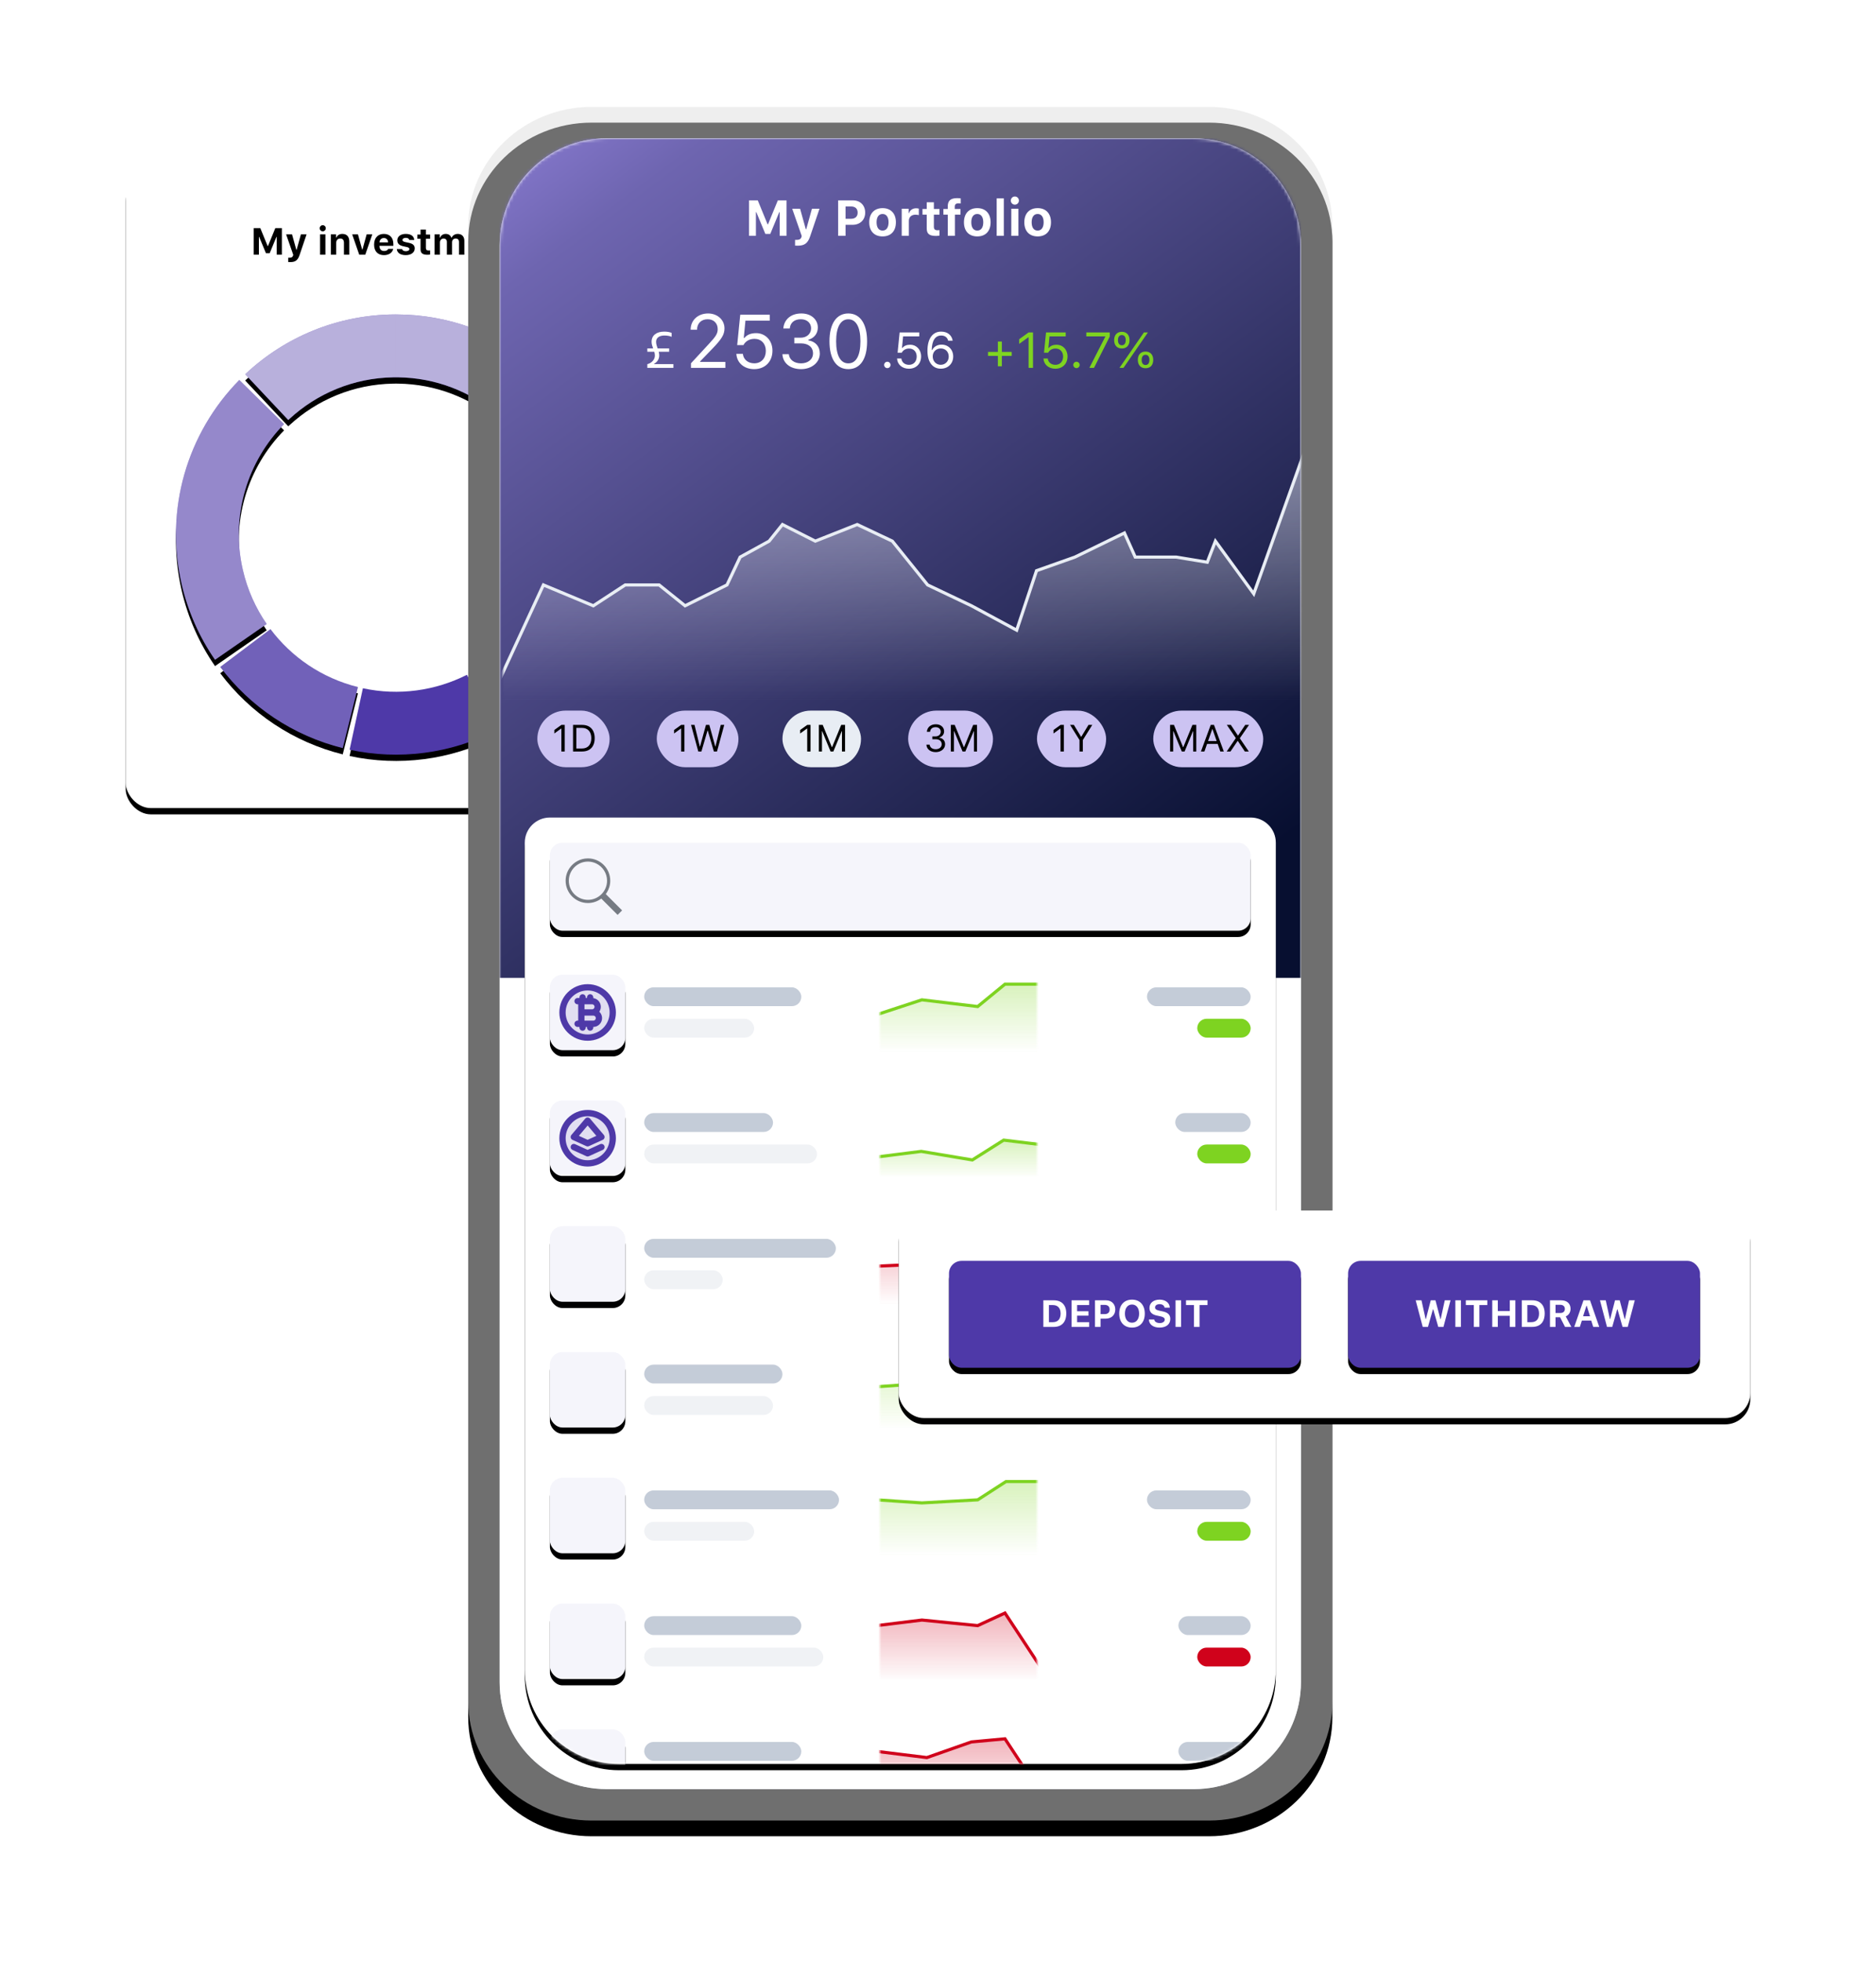 <?xml version="1.0" encoding="UTF-8"?>
<svg width="597px" height="624px" viewBox="0 0 597 624" version="1.1" xmlns="http://www.w3.org/2000/svg" xmlns:xlink="http://www.w3.org/1999/xlink">
    <title>trading hero image brand colours</title>
    <defs>
        <rect id="path-1" x="0" y="0" width="173" height="203" rx="8"></rect>
        <filter x="-35.3%" y="-29.1%" width="170.5%" height="160.1%" filterUnits="objectBoundingBox" id="filter-2">
            <feOffset dx="0" dy="2" in="SourceAlpha" result="shadowOffsetOuter1"></feOffset>
            <feGaussianBlur stdDeviation="20" in="shadowOffsetOuter1" result="shadowBlurOuter1"></feGaussianBlur>
            <feColorMatrix values="0 0 0 0 0   0 0 0 0 0   0 0 0 0 0  0 0 0 0.25 0" type="matrix" in="shadowBlurOuter1"></feColorMatrix>
        </filter>
        <path d="M59.485,118.888 L55.254,138.436 C71.026,141.85 87.373,139.664 101.625,132.451 L92.594,114.607 C82.597,119.665 70.942,121.368 59.485,118.888 Z" id="path-3"></path>
        <filter x="-21.6%" y="-31.5%" width="143.1%" height="178.7%" filterUnits="objectBoundingBox" id="filter-4">
            <feOffset dx="0" dy="2" in="SourceAlpha" result="shadowOffsetOuter1"></feOffset>
            <feGaussianBlur stdDeviation="3" in="shadowOffsetOuter1" result="shadowBlurOuter1"></feGaussianBlur>
            <feColorMatrix values="0 0 0 0 0   0 0 0 0 0   0 0 0 0 0  0 0 0 0.25 0" type="matrix" in="shadowBlurOuter1"></feColorMatrix>
        </filter>
        <path d="M57.909,118.515 C46.338,115.63 36.723,108.93 30.071,100.09 L14.09,112.116 C23.666,124.841 37.305,133.99 53.071,137.921 L57.909,118.515 Z" id="path-5"></path>
        <filter x="-22.8%" y="-21.1%" width="145.6%" height="152.9%" filterUnits="objectBoundingBox" id="filter-6">
            <feOffset dx="0" dy="2" in="SourceAlpha" result="shadowOffsetOuter1"></feOffset>
            <feGaussianBlur stdDeviation="3" in="shadowOffsetOuter1" result="shadowBlurOuter1"></feGaussianBlur>
            <feColorMatrix values="0 0 0 0 0   0 0 0 0 0   0 0 0 0 0  0 0 0 0.25 0" type="matrix" in="shadowBlurOuter1"></feColorMatrix>
        </filter>
        <path d="M21.286,81.248 C17.291,63.943 22.804,46.662 34.406,34.88 L20.156,20.847 C3.473,37.788 -3.65,62.147 1.808,85.788 C3.827,94.502 7.437,102.626 12.43,109.839 L28.874,98.455 C25.374,93.398 22.754,87.605 21.286,81.248 Z" id="path-7"></path>
        <filter x="-29.1%" y="-9.0%" width="158.1%" height="122.5%" filterUnits="objectBoundingBox" id="filter-8">
            <feOffset dx="0" dy="2" in="SourceAlpha" result="shadowOffsetOuter1"></feOffset>
            <feGaussianBlur stdDeviation="3" in="shadowOffsetOuter1" result="shadowBlurOuter1"></feGaussianBlur>
            <feColorMatrix values="0 0 0 0 0   0 0 0 0 0   0 0 0 0 0  0 0 0 0.25 0" type="matrix" in="shadowBlurOuter1"></feColorMatrix>
        </filter>
        <path d="M70.004,7.10542736e-15 C103.421,7.10542736e-15 131.946,23.575 138.573,55.867 L138.767,56.848 L119.12,60.59 C114.762,37.705 94.807,20.35 70.735,20.005 L70.004,20 L70.004,7.10542736e-15 Z M70.003,2.00670982e-08 L70.003,20 L69.177,20.007 C56.456,20.213 44.889,25.17 36.174,33.182 L35.741,33.585 L22.032,19.023 C34.755,7.046 51.516,0.176 69.317,0.003 L70.003,2.00670982e-08 Z" id="path-9"></path>
        <filter x="-8.6%" y="-13.2%" width="117.1%" height="133.0%" filterUnits="objectBoundingBox" id="filter-10">
            <feOffset dx="0" dy="2" in="SourceAlpha" result="shadowOffsetOuter1"></feOffset>
            <feGaussianBlur stdDeviation="3" in="shadowOffsetOuter1" result="shadowBlurOuter1"></feGaussianBlur>
            <feColorMatrix values="0 0 0 0 0   0 0 0 0 0   0 0 0 0 0  0 0 0 0.25 0" type="matrix" in="shadowBlurOuter1"></feColorMatrix>
        </filter>
        <path d="M114.911,92.056 L132.861,100.876 C129.907,106.889 126.107,112.429 121.593,117.342 L120.826,118.163 L120.826,118.163 L120.504,118.501 C116.07,123.122 111.014,127.123 105.458,130.38 L104.698,130.82 L94.8,113.44 C98.847,111.136 102.496,108.304 105.68,105.059 L106.205,104.515 L106.205,104.515 L106.704,103.984 L107.212,103.426 C110.085,100.237 112.558,96.667 114.544,92.787 L114.911,92.056 Z" id="path-11"></path>
        <filter x="-26.3%" y="-20.6%" width="152.5%" height="151.6%" filterUnits="objectBoundingBox" id="filter-12">
            <feOffset dx="0" dy="2" in="SourceAlpha" result="shadowOffsetOuter1"></feOffset>
            <feGaussianBlur stdDeviation="3" in="shadowOffsetOuter1" result="shadowBlurOuter1"></feGaussianBlur>
            <feColorMatrix values="0 0 0 0 0   0 0 0 0 0   0 0 0 0 0  0 0 0 0.25 0" type="matrix" in="shadowBlurOuter1"></feColorMatrix>
        </filter>
        <path d="M139.203,59.239 C140.145,65.3 140.28,71.444 139.62,77.515 L139.631,77.516 C138.855,84.691 136.97,91.688 134.063,98.265 L133.709,99.053 L115.517,90.743 C117.322,86.793 118.619,82.598 119.348,78.259 L119.335,78.257 C120.171,73.29 120.262,68.182 119.558,63.11 L119.441,62.31 L139.203,59.239 Z" id="path-13"></path>
        <filter x="-40.8%" y="-20.1%" width="181.6%" height="150.2%" filterUnits="objectBoundingBox" id="filter-14">
            <feOffset dx="0" dy="2" in="SourceAlpha" result="shadowOffsetOuter1"></feOffset>
            <feGaussianBlur stdDeviation="3" in="shadowOffsetOuter1" result="shadowBlurOuter1"></feGaussianBlur>
            <feColorMatrix values="0 0 0 0 0   0 0 0 0 0   0 0 0 0 0  0 0 0 0.25 0" type="matrix" in="shadowBlurOuter1"></feColorMatrix>
        </filter>
        <path d="M39.286,0 L235.714,0 C257.411,0 275,16.945 275,37.847 L275,507.153 C275,528.055 257.411,545 235.714,545 L39.286,545 C17.589,545 0,528.055 0,507.153 L0,37.847 C0,16.945 17.589,0 39.286,0 Z" id="path-15"></path>
        <filter x="-22.7%" y="-10.6%" width="145.5%" height="122.9%" filterUnits="objectBoundingBox" id="filter-16">
            <feOffset dx="0" dy="5" in="SourceAlpha" result="shadowOffsetOuter1"></feOffset>
            <feGaussianBlur stdDeviation="20" in="shadowOffsetOuter1" result="shadowBlurOuter1"></feGaussianBlur>
            <feComposite in="shadowBlurOuter1" in2="SourceAlpha" operator="out" result="shadowBlurOuter1"></feComposite>
            <feColorMatrix values="0 0 0 0 0   0 0 0 0 0   0 0 0 0 0  0 0 0 0.25 0" type="matrix" in="shadowBlurOuter1"></feColorMatrix>
        </filter>
        <path d="M34,0 L221,0 C239.778,0 255,15.222 255,34 L255,491 C255,509.778 239.778,525 221,525 L34,525 C15.222,525 0,509.778 0,491 L0,34 C0,15.222 15.222,0 34,0 Z" id="path-17"></path>
        <linearGradient x1="16.351%" y1="-24.619%" x2="95.607%" y2="85.195%" id="linearGradient-19">
            <stop stop-color="#9988E5" offset="0%"></stop>
            <stop stop-color="#6E65B0" offset="18.754%"></stop>
            <stop stop-color="#070F30" offset="100%"></stop>
        </linearGradient>
        <rect id="path-20" x="0" y="0" width="254" height="81"></rect>
        <linearGradient x1="50%" y1="0%" x2="50%" y2="100%" id="linearGradient-22">
            <stop stop-color="#E8EDF4" stop-opacity="0.5" offset="0%"></stop>
            <stop stop-color="#FFFFFF" stop-opacity="0" offset="100%"></stop>
        </linearGradient>
        <path d="M8,0 L231,0 C235.418,-8.11624501e-16 239,3.582 239,8 L239,271 C239,287.569 225.569,301 209,301 L30,301 C13.431,301 2.02906125e-15,287.569 0,271 L-1.77635684e-15,8 C-2.31743984e-15,3.582 3.582,8.11624501e-16 8,0 Z" id="path-23"></path>
        <filter x="-2.9%" y="-1.7%" width="105.9%" height="104.7%" filterUnits="objectBoundingBox" id="filter-25">
            <feOffset dx="0" dy="2" in="SourceAlpha" result="shadowOffsetOuter1"></feOffset>
            <feGaussianBlur stdDeviation="2" in="shadowOffsetOuter1" result="shadowBlurOuter1"></feGaussianBlur>
            <feColorMatrix values="0 0 0 0 0   0 0 0 0 0   0 0 0 0 0  0 0 0 0.25 0" type="matrix" in="shadowBlurOuter1"></feColorMatrix>
        </filter>
        <rect id="path-26" x="0" y="0" width="24" height="24" rx="4"></rect>
        <filter x="-29.2%" y="-20.8%" width="158.3%" height="158.3%" filterUnits="objectBoundingBox" id="filter-27">
            <feOffset dx="0" dy="2" in="SourceAlpha" result="shadowOffsetOuter1"></feOffset>
            <feGaussianBlur stdDeviation="2" in="shadowOffsetOuter1" result="shadowBlurOuter1"></feGaussianBlur>
            <feColorMatrix values="0 0 0 0 0   0 0 0 0 0   0 0 0 0 0  0 0 0 0.25 0" type="matrix" in="shadowBlurOuter1"></feColorMatrix>
        </filter>
        <rect id="path-28" x="0" y="0" width="50" height="24"></rect>
        <linearGradient x1="50%" y1="0%" x2="50%" y2="100%" id="linearGradient-30">
            <stop stop-color="#D0021B" stop-opacity="0.3" offset="0%"></stop>
            <stop stop-color="#D0021B" stop-opacity="0" offset="100%"></stop>
        </linearGradient>
        <rect id="path-31" x="0" y="0" width="24" height="24" rx="4"></rect>
        <filter x="-29.2%" y="-20.8%" width="158.3%" height="158.3%" filterUnits="objectBoundingBox" id="filter-32">
            <feOffset dx="0" dy="2" in="SourceAlpha" result="shadowOffsetOuter1"></feOffset>
            <feGaussianBlur stdDeviation="2" in="shadowOffsetOuter1" result="shadowBlurOuter1"></feGaussianBlur>
            <feColorMatrix values="0 0 0 0 0   0 0 0 0 0   0 0 0 0 0  0 0 0 0.25 0" type="matrix" in="shadowBlurOuter1"></feColorMatrix>
        </filter>
        <rect id="path-33" x="0" y="0" width="50" height="24"></rect>
        <linearGradient x1="50%" y1="0%" x2="50%" y2="100%" id="linearGradient-35">
            <stop stop-color="#7ED321" stop-opacity="0.3" offset="0%"></stop>
            <stop stop-color="#7ED321" stop-opacity="0" offset="100%"></stop>
        </linearGradient>
        <rect id="path-36" x="0" y="0" width="24" height="24" rx="4"></rect>
        <filter x="-29.2%" y="-20.8%" width="158.3%" height="158.3%" filterUnits="objectBoundingBox" id="filter-37">
            <feOffset dx="0" dy="2" in="SourceAlpha" result="shadowOffsetOuter1"></feOffset>
            <feGaussianBlur stdDeviation="2" in="shadowOffsetOuter1" result="shadowBlurOuter1"></feGaussianBlur>
            <feColorMatrix values="0 0 0 0 0   0 0 0 0 0   0 0 0 0 0  0 0 0 0.25 0" type="matrix" in="shadowBlurOuter1"></feColorMatrix>
        </filter>
        <rect id="path-38" x="0" y="0" width="50" height="24"></rect>
        <rect id="path-40" x="0" y="0" width="24" height="24" rx="4"></rect>
        <filter x="-29.2%" y="-20.8%" width="158.3%" height="158.3%" filterUnits="objectBoundingBox" id="filter-41">
            <feOffset dx="0" dy="2" in="SourceAlpha" result="shadowOffsetOuter1"></feOffset>
            <feGaussianBlur stdDeviation="2" in="shadowOffsetOuter1" result="shadowBlurOuter1"></feGaussianBlur>
            <feColorMatrix values="0 0 0 0 0   0 0 0 0 0   0 0 0 0 0  0 0 0 0.25 0" type="matrix" in="shadowBlurOuter1"></feColorMatrix>
        </filter>
        <rect id="path-42" x="0" y="0" width="50" height="24"></rect>
        <linearGradient x1="50%" y1="0%" x2="50%" y2="100%" id="linearGradient-44">
            <stop stop-color="#7ED321" stop-opacity="0.3" offset="0%"></stop>
            <stop stop-color="#7ED321" stop-opacity="0" offset="100%"></stop>
        </linearGradient>
        <rect id="path-45" x="0" y="0" width="24" height="24" rx="4"></rect>
        <filter x="-29.2%" y="-20.8%" width="158.3%" height="158.3%" filterUnits="objectBoundingBox" id="filter-46">
            <feOffset dx="0" dy="2" in="SourceAlpha" result="shadowOffsetOuter1"></feOffset>
            <feGaussianBlur stdDeviation="2" in="shadowOffsetOuter1" result="shadowBlurOuter1"></feGaussianBlur>
            <feColorMatrix values="0 0 0 0 0   0 0 0 0 0   0 0 0 0 0  0 0 0 0.25 0" type="matrix" in="shadowBlurOuter1"></feColorMatrix>
        </filter>
        <rect id="path-47" x="0" y="0" width="50" height="24"></rect>
        <linearGradient x1="50%" y1="0%" x2="50%" y2="100%" id="linearGradient-49">
            <stop stop-color="#7ED321" stop-opacity="0.3" offset="0%"></stop>
            <stop stop-color="#7ED321" stop-opacity="0" offset="100%"></stop>
        </linearGradient>
        <rect id="path-50" x="0" y="0" width="24" height="24" rx="4"></rect>
        <filter x="-29.2%" y="-20.8%" width="158.3%" height="158.3%" filterUnits="objectBoundingBox" id="filter-51">
            <feOffset dx="0" dy="2" in="SourceAlpha" result="shadowOffsetOuter1"></feOffset>
            <feGaussianBlur stdDeviation="2" in="shadowOffsetOuter1" result="shadowBlurOuter1"></feGaussianBlur>
            <feColorMatrix values="0 0 0 0 0   0 0 0 0 0   0 0 0 0 0  0 0 0 0.25 0" type="matrix" in="shadowBlurOuter1"></feColorMatrix>
        </filter>
        <rect id="path-52" x="0" y="0" width="50" height="24"></rect>
        <linearGradient x1="50%" y1="0%" x2="50%" y2="100%" id="linearGradient-54">
            <stop stop-color="#7ED321" stop-opacity="0.3" offset="0%"></stop>
            <stop stop-color="#7ED321" stop-opacity="0" offset="100%"></stop>
        </linearGradient>
        <rect id="path-55" x="0" y="0" width="24" height="24" rx="4"></rect>
        <filter x="-29.2%" y="-20.8%" width="158.3%" height="158.3%" filterUnits="objectBoundingBox" id="filter-56">
            <feOffset dx="0" dy="2" in="SourceAlpha" result="shadowOffsetOuter1"></feOffset>
            <feGaussianBlur stdDeviation="2" in="shadowOffsetOuter1" result="shadowBlurOuter1"></feGaussianBlur>
            <feColorMatrix values="0 0 0 0 0   0 0 0 0 0   0 0 0 0 0  0 0 0 0.25 0" type="matrix" in="shadowBlurOuter1"></feColorMatrix>
        </filter>
        <rect id="path-57" x="0" y="0" width="50" height="24"></rect>
        <rect id="path-59" x="0" y="0" width="223" height="28" rx="4"></rect>
        <filter x="-3.1%" y="-17.9%" width="106.3%" height="150.0%" filterUnits="objectBoundingBox" id="filter-60">
            <feOffset dx="0" dy="2" in="SourceAlpha" result="shadowOffsetOuter1"></feOffset>
            <feGaussianBlur stdDeviation="2" in="shadowOffsetOuter1" result="shadowBlurOuter1"></feGaussianBlur>
            <feColorMatrix values="0 0 0 0 0   0 0 0 0 0   0 0 0 0 0  0 0 0 0.25 0" type="matrix" in="shadowBlurOuter1"></feColorMatrix>
        </filter>
        <rect id="path-61" x="107" y="71" width="271" height="66" rx="8"></rect>
        <filter x="-22.5%" y="-89.4%" width="145.0%" height="284.8%" filterUnits="objectBoundingBox" id="filter-62">
            <feOffset dx="0" dy="2" in="SourceAlpha" result="shadowOffsetOuter1"></feOffset>
            <feGaussianBlur stdDeviation="20" in="shadowOffsetOuter1" result="shadowBlurOuter1"></feGaussianBlur>
            <feColorMatrix values="0 0 0 0 0   0 0 0 0 0   0 0 0 0 0  0 0 0 0.25 0" type="matrix" in="shadowBlurOuter1"></feColorMatrix>
        </filter>
        <rect id="path-63" x="123" y="87" width="112" height="34" rx="4"></rect>
        <filter x="-21.0%" y="-63.2%" width="142.0%" height="238.2%" filterUnits="objectBoundingBox" id="filter-64">
            <feOffset dx="0" dy="2" in="SourceAlpha" result="shadowOffsetOuter1"></feOffset>
            <feGaussianBlur stdDeviation="7.5" in="shadowOffsetOuter1" result="shadowBlurOuter1"></feGaussianBlur>
            <feColorMatrix values="0 0 0 0 0   0 0 0 0 0   0 0 0 0 0  0 0 0 0.25 0" type="matrix" in="shadowBlurOuter1"></feColorMatrix>
        </filter>
        <rect id="path-65" x="250" y="87" width="112" height="34" rx="4"></rect>
        <filter x="-21.0%" y="-63.2%" width="142.0%" height="238.2%" filterUnits="objectBoundingBox" id="filter-66">
            <feOffset dx="0" dy="2" in="SourceAlpha" result="shadowOffsetOuter1"></feOffset>
            <feGaussianBlur stdDeviation="7.5" in="shadowOffsetOuter1" result="shadowBlurOuter1"></feGaussianBlur>
            <feColorMatrix values="0 0 0 0 0   0 0 0 0 0   0 0 0 0 0  0 0 0 0.25 0" type="matrix" in="shadowBlurOuter1"></feColorMatrix>
        </filter>
    </defs>
    <g id="Page-1" stroke="none" stroke-width="1" fill="none" fill-rule="evenodd">
        <g id="online-trading" transform="translate(-641, 0)">
            <g id="trading-hero-image-brand-colours" transform="translate(681, 34)">
                <g id="online-investments-hero-image-pie-chart" transform="translate(0, 20)">
                    <g id="Rectangle">
                        <use fill="black" fill-opacity="1" filter="url(#filter-2)" xlink:href="#path-1"></use>
                        <use fill="#FFFFFF" fill-rule="evenodd" xlink:href="#path-1"></use>
                    </g>
                    <path d="M42.387,27 L42.387,21.346 L42.48,21.346 L44.637,26.543 L45.814,26.543 L47.965,21.346 L48.059,21.346 L48.059,27 L49.699,27 L49.699,18.545 L47.619,18.545 L45.275,24.252 L45.17,24.252 L42.832,18.545 L40.746,18.545 L40.746,27 L42.387,27 Z M52.383,29.35 C53.994,29.35 54.785,28.764 55.336,27.1 L57.562,20.537 L55.758,20.537 L54.398,25.436 L54.293,25.436 L52.934,20.537 L51.053,20.537 L53.32,27.041 L53.262,27.275 C53.121,27.768 52.758,27.973 52.119,27.973 C52.049,27.973 51.791,27.973 51.732,27.961 L51.732,29.332 C51.803,29.344 52.318,29.35 52.383,29.35 Z M62.707,19.57 C63.24,19.57 63.674,19.137 63.674,18.592 C63.674,18.047 63.24,17.619 62.707,17.619 C62.18,17.619 61.74,18.047 61.74,18.592 C61.74,19.137 62.18,19.57 62.707,19.57 Z M63.557,27 L63.557,20.537 L61.852,20.537 L61.852,27 L63.557,27 Z M66.984,27 L66.984,23.273 C66.984,22.424 67.471,21.867 68.262,21.867 C69.07,21.867 69.451,22.336 69.451,23.227 L69.451,27 L71.156,27 L71.156,22.822 C71.156,21.275 70.383,20.396 68.947,20.396 C67.992,20.396 67.336,20.848 67.037,21.574 L66.932,21.574 L66.932,20.537 L65.279,20.537 L65.279,27 L66.984,27 Z M76.242,27 L78.475,20.537 L76.676,20.537 L75.352,25.354 L75.246,25.354 L73.91,20.537 L72.076,20.537 L74.32,27 L76.242,27 Z M82.178,27.141 C83.76,27.141 84.879,26.373 85.131,25.16 L83.543,25.16 C83.361,25.588 82.898,25.828 82.225,25.828 C81.334,25.828 80.771,25.23 80.748,24.27 L80.748,24.182 L85.184,24.182 L85.184,23.66 C85.184,21.609 84.059,20.396 82.154,20.396 C80.232,20.396 79.049,21.697 79.049,23.801 C79.049,25.898 80.209,27.141 82.178,27.141 Z M83.508,23.092 L80.754,23.092 C80.812,22.254 81.369,21.703 82.16,21.703 C82.957,21.703 83.473,22.236 83.508,23.092 Z M89.127,27.141 C90.82,27.141 91.975,26.297 91.975,25.008 C91.975,24.041 91.412,23.514 90.158,23.238 L88.945,22.975 C88.348,22.84 88.072,22.646 88.072,22.33 C88.072,21.92 88.523,21.645 89.133,21.645 C89.766,21.645 90.158,21.902 90.246,22.318 L91.822,22.318 C91.729,21.082 90.762,20.396 89.121,20.396 C87.51,20.396 86.432,21.211 86.432,22.436 C86.432,23.432 87.041,24.029 88.295,24.305 L89.467,24.568 C90.035,24.691 90.281,24.885 90.281,25.201 C90.281,25.617 89.824,25.893 89.162,25.893 C88.482,25.893 88.066,25.641 87.938,25.201 L86.273,25.201 C86.391,26.443 87.422,27.141 89.127,27.141 Z M96.023,27.023 C96.352,27.023 96.668,26.988 96.879,26.947 L96.879,25.646 C96.715,25.664 96.598,25.67 96.375,25.67 C95.795,25.67 95.537,25.412 95.537,24.85 L95.537,21.943 L96.879,21.943 L96.879,20.602 L95.537,20.602 L95.537,19.002 L93.832,19.002 L93.832,20.602 L92.824,20.602 L92.824,21.943 L93.832,21.943 L93.832,25.254 C93.832,26.514 94.453,27.023 96.023,27.023 Z M100.002,27 L100.002,23.109 C100.002,22.389 100.477,21.867 101.145,21.867 C101.812,21.867 102.211,22.26 102.211,22.945 L102.211,27 L103.852,27 L103.852,23.045 C103.852,22.359 104.297,21.867 104.988,21.867 C105.709,21.867 106.066,22.248 106.066,23.016 L106.066,27 L107.771,27 L107.771,22.564 C107.771,21.234 106.969,20.396 105.68,20.396 C104.777,20.396 104.033,20.871 103.734,21.592 L103.629,21.592 C103.371,20.842 102.75,20.396 101.842,20.396 C100.992,20.396 100.318,20.854 100.055,21.592 L99.949,21.592 L99.949,20.537 L98.297,20.537 L98.297,27 L100.002,27 Z M112.236,27.141 C113.818,27.141 114.938,26.373 115.189,25.16 L113.602,25.16 C113.42,25.588 112.957,25.828 112.283,25.828 C111.393,25.828 110.83,25.23 110.807,24.27 L110.807,24.182 L115.242,24.182 L115.242,23.66 C115.242,21.609 114.117,20.396 112.213,20.396 C110.291,20.396 109.107,21.697 109.107,23.801 C109.107,25.898 110.268,27.141 112.236,27.141 Z M113.566,23.092 L110.812,23.092 C110.871,22.254 111.428,21.703 112.219,21.703 C113.016,21.703 113.531,22.236 113.566,23.092 Z M118.342,27 L118.342,23.273 C118.342,22.424 118.828,21.867 119.619,21.867 C120.428,21.867 120.809,22.336 120.809,23.227 L120.809,27 L122.514,27 L122.514,22.822 C122.514,21.275 121.74,20.396 120.305,20.396 C119.35,20.396 118.693,20.848 118.395,21.574 L118.289,21.574 L118.289,20.537 L116.637,20.537 L116.637,27 L118.342,27 Z M126.844,27.023 C127.172,27.023 127.488,26.988 127.699,26.947 L127.699,25.646 C127.535,25.664 127.418,25.67 127.195,25.67 C126.615,25.67 126.357,25.412 126.357,24.85 L126.357,21.943 L127.699,21.943 L127.699,20.602 L126.357,20.602 L126.357,19.002 L124.652,19.002 L124.652,20.602 L123.645,20.602 L123.645,21.943 L124.652,21.943 L124.652,25.254 C124.652,26.514 125.273,27.023 126.844,27.023 Z M131.607,27.141 C133.301,27.141 134.455,26.297 134.455,25.008 C134.455,24.041 133.893,23.514 132.639,23.238 L131.426,22.975 C130.828,22.84 130.553,22.646 130.553,22.33 C130.553,21.92 131.004,21.645 131.613,21.645 C132.246,21.645 132.639,21.902 132.727,22.318 L134.303,22.318 C134.209,21.082 133.242,20.396 131.602,20.396 C129.99,20.396 128.912,21.211 128.912,22.436 C128.912,23.432 129.521,24.029 130.775,24.305 L131.947,24.568 C132.516,24.691 132.762,24.885 132.762,25.201 C132.762,25.617 132.305,25.893 131.643,25.893 C130.963,25.893 130.547,25.641 130.418,25.201 L128.754,25.201 C128.871,26.443 129.902,27.141 131.607,27.141 Z" id="Myinvestments" fill="#000000" fill-rule="nonzero"></path>
                    <g id="Group" transform="translate(15.996, 46)" fill-rule="nonzero">
                        <g id="Path">
                            <use fill="black" fill-opacity="1" filter="url(#filter-4)" xlink:href="#path-3"></use>
                            <use fill="#4E39A8" xlink:href="#path-3"></use>
                            <use fill-opacity="0" fill="#FFFFFF" xlink:href="#path-3"></use>
                        </g>
                        <g id="Path">
                            <use fill="black" fill-opacity="1" filter="url(#filter-6)" xlink:href="#path-5"></use>
                            <use fill="#4E39A8" xlink:href="#path-5"></use>
                            <use fill-opacity="0.2" fill="#FFFFFF" xlink:href="#path-5"></use>
                        </g>
                        <g id="Path">
                            <use fill="black" fill-opacity="1" filter="url(#filter-8)" xlink:href="#path-7"></use>
                            <use fill="#4E39A8" xlink:href="#path-7"></use>
                            <use fill-opacity="0.4" fill="#FFFFFF" xlink:href="#path-7"></use>
                        </g>
                        <g id="Shape">
                            <use fill="black" fill-opacity="1" filter="url(#filter-10)" xlink:href="#path-9"></use>
                            <use fill="#4E39A8" xlink:href="#path-9"></use>
                            <use fill-opacity="0.6" fill="#FFFFFF" xlink:href="#path-9"></use>
                        </g>
                        <g id="Path">
                            <use fill="black" fill-opacity="1" filter="url(#filter-12)" xlink:href="#path-11"></use>
                            <use fill="#4E39A8" xlink:href="#path-11"></use>
                            <use fill-opacity="0.8" fill="#FFFFFF" xlink:href="#path-11"></use>
                        </g>
                        <g id="Path">
                            <use fill="black" fill-opacity="1" filter="url(#filter-14)" xlink:href="#path-13"></use>
                            <use fill="#916531" xlink:href="#path-13"></use>
                        </g>
                    </g>
                </g>
                <g id="Online-trading-hero-image-main-vector" transform="translate(109, 0)">
                    <g id="Group-4">
                        <g id="Rectangle">
                            <use fill="black" fill-opacity="1" filter="url(#filter-16)" xlink:href="#path-15"></use>
                            <use fill-opacity="0.5" fill="#DEDEDE" fill-rule="evenodd" xlink:href="#path-15"></use>
                        </g>
                        <path d="M44,10 L231,10 C249.778,10 265,25.222 265,44 L265,501 C265,519.778 249.778,535 231,535 L44,535 C25.222,535 10,519.778 10,501 L10,44 C10,25.222 25.222,10 44,10 Z" id="Rectangle-Copy" fill="#C4CCD8"></path>
                    </g>
                    <g id="Group-3-Copy" transform="translate(10, 10)">
                        <g id="Rectangle">
                            <mask id="mask-18" fill="white">
                                <use xlink:href="#path-17"></use>
                            </mask>
                            <use id="Mask" fill="#FFFFFF" xlink:href="#path-17"></use>
                            <rect fill="url(#linearGradient-19)" mask="url(#mask-18)" x="0" y="0" width="255" height="267"></rect>
                        </g>
                        <rect id="Rectangle" fill="#E8EDF4" x="90" y="182" width="25" height="18" rx="9"></rect>
                        <rect id="Rectangle-Copy-3" fill="#CCC3F2" x="130" y="182" width="27" height="18" rx="9"></rect>
                        <rect id="Rectangle-Copy-4" fill="#CCC3F2" x="171" y="182" width="22" height="18" rx="9"></rect>
                        <rect id="Rectangle-Copy-5" fill="#CCC3F2" x="208" y="182" width="35" height="18" rx="9"></rect>
                        <rect id="Rectangle-Copy" fill="#CCC3F2" x="50" y="182" width="26" height="18" rx="9"></rect>
                        <rect id="Rectangle-Copy-2" fill="#CCC3F2" x="12" y="182" width="23" height="18" rx="9"></rect>
                        <path d="M81.555,31 L81.555,23.461 L81.68,23.461 L84.555,30.391 L86.125,30.391 L88.992,23.461 L89.117,23.461 L89.117,31 L91.305,31 L91.305,19.727 L88.531,19.727 L85.406,27.336 L85.266,27.336 L82.148,19.727 L79.367,19.727 L79.367,31 L81.555,31 Z M94.883,34.133 C97.031,34.133 98.086,33.352 98.82,31.133 L101.789,22.383 L99.383,22.383 L97.57,28.914 L97.43,28.914 L95.617,22.383 L93.109,22.383 L96.133,31.055 L96.055,31.367 C95.867,32.023 95.383,32.297 94.531,32.297 L94.373,32.296 C94.238,32.295 94.068,32.292 94.016,32.281 L94.016,34.109 C94.109,34.125 94.797,34.133 94.883,34.133 Z M110.078,31 L110.078,27.5 L112.305,27.5 C114.68,27.5 116.328,25.945 116.328,23.625 C116.328,21.281 114.742,19.727 112.422,19.727 L107.719,19.727 L107.719,31 L110.078,31 Z M111.789,25.586 L110.078,25.586 L110.078,21.664 L111.797,21.664 C113.156,21.664 113.93,22.352 113.93,23.633 C113.93,24.898 113.141,25.586 111.789,25.586 Z M121.859,31.188 C124.508,31.188 126.102,29.508 126.102,26.688 C126.102,23.891 124.484,22.195 121.859,22.195 C119.234,22.195 117.617,23.898 117.617,26.688 C117.617,29.508 119.211,31.188 121.859,31.188 Z M121.859,29.328 C120.641,29.328 119.953,28.367 119.953,26.688 C119.953,25.031 120.648,24.055 121.859,24.055 C123.062,24.055 123.766,25.031 123.766,26.688 C123.766,28.359 123.07,29.328 121.859,29.328 Z M130.227,31 L130.227,26.227 C130.227,25.016 131.078,24.281 132.32,24.281 C132.688,24.281 133.219,24.352 133.398,24.422 L133.398,22.352 C133.203,22.281 132.82,22.242 132.508,22.242 C131.414,22.242 130.523,22.898 130.297,23.758 L130.156,23.758 L130.156,22.383 L127.953,22.383 L127.953,31 L130.227,31 Z M138.836,31.031 C139.273,31.031 139.695,30.984 139.977,30.93 L139.977,29.195 C139.758,29.219 139.602,29.227 139.305,29.227 C138.531,29.227 138.188,28.883 138.188,28.133 L138.188,24.258 L139.977,24.258 L139.977,22.469 L138.188,22.469 L138.188,20.336 L135.914,20.336 L135.914,22.469 L134.57,22.469 L134.57,24.258 L135.914,24.258 L135.914,28.672 C135.914,30.352 136.742,31.031 138.836,31.031 Z M144.883,31 L144.883,24.258 L146.664,24.258 L146.664,22.469 L144.836,22.469 L144.836,21.758 C144.836,21.023 145.164,20.672 146.055,20.672 C146.352,20.672 146.586,20.695 146.734,20.711 L146.734,19.102 C146.406,19.047 146.023,19.016 145.562,19.016 C143.484,19.016 142.609,19.883 142.609,21.594 L142.609,22.469 L141.219,22.469 L141.219,24.258 L142.609,24.258 L142.609,31 L144.883,31 Z M152,31.188 C154.648,31.188 156.242,29.508 156.242,26.688 C156.242,23.891 154.625,22.195 152,22.195 C149.375,22.195 147.758,23.898 147.758,26.688 C147.758,29.508 149.352,31.188 152,31.188 Z M152,29.328 C150.781,29.328 150.094,28.367 150.094,26.688 C150.094,25.031 150.789,24.055 152,24.055 C153.203,24.055 153.906,25.031 153.906,26.688 C153.906,28.359 153.211,29.328 152,29.328 Z M160.445,31 L160.445,19.094 L158.172,19.094 L158.172,31 L160.445,31 Z M163.961,21.094 C164.672,21.094 165.25,20.516 165.25,19.789 C165.25,19.062 164.672,18.492 163.961,18.492 C163.258,18.492 162.672,19.062 162.672,19.789 C162.672,20.516 163.258,21.094 163.961,21.094 Z M165.094,31 L165.094,22.383 L162.82,22.383 L162.82,31 L165.094,31 Z M171.211,31.188 C173.859,31.188 175.453,29.508 175.453,26.688 C175.453,23.891 173.836,22.195 171.211,22.195 C168.586,22.195 166.969,23.898 166.969,26.688 C166.969,29.508 168.562,31.188 171.211,31.188 Z M171.211,29.328 C169.992,29.328 169.305,28.367 169.305,26.688 C169.305,25.031 170,24.055 171.211,24.055 C172.414,24.055 173.117,25.031 173.117,26.688 C173.117,28.359 172.422,29.328 171.211,29.328 Z" id="MyPortfolio" fill="#FFFFFF" fill-rule="nonzero"></path>
                        <path d="M55.297,73 L55.297,71.797 L49.156,71.797 L49.156,71.688 C50.031,71.234 50.789,70.32 50.789,69.031 C50.789,68.641 50.719,68.25 50.617,67.867 L53.938,67.867 L53.938,66.805 L50.273,66.805 C50.023,66.109 49.789,65.414 49.789,64.688 C49.789,63.445 50.789,62.703 52.461,62.703 C53.375,62.703 54.344,62.898 54.734,63.125 L54.734,61.875 C54.219,61.633 53.344,61.461 52.391,61.461 C49.867,61.461 48.352,62.68 48.352,64.719 C48.352,65.43 48.594,66.117 48.844,66.805 L47,66.805 L47,67.867 L49.211,67.867 C49.328,68.266 49.406,68.672 49.406,69.086 C49.406,70.336 48.383,71.5 47,71.812 L47,73 L55.297,73 Z" id="£" fill="#FFFFFF" fill-rule="nonzero"></path>
                        <path d="M123.375,73.078 C123.938,73.078 124.391,72.617 124.391,72.062 C124.391,71.5 123.938,71.047 123.375,71.047 C122.82,71.047 122.359,71.5 122.359,72.062 C122.359,72.617 122.82,73.078 123.375,73.078 Z M130.25,73.266 C132.555,73.266 134.125,71.672 134.125,69.352 C134.125,67.117 132.562,65.633 130.672,65.633 C129.547,65.633 128.711,65.977 128.164,66.656 L128.039,66.656 L128.391,62.984 L133.547,62.984 L133.547,61.727 L127.289,61.727 L126.641,68.172 L127.961,68.172 C128.406,67.336 129.25,66.844 130.32,66.844 C131.742,66.844 132.719,67.867 132.719,69.391 C132.719,70.969 131.742,72.031 130.266,72.031 C128.938,72.031 127.969,71.227 127.844,70.023 L126.461,70.023 C126.586,71.953 128.117,73.266 130.25,73.266 Z M140.383,73.258 C142.695,73.258 144.336,71.641 144.336,69.375 C144.336,67.188 142.781,65.602 140.633,65.602 C139.289,65.602 138.188,66.242 137.633,67.336 L137.508,67.336 C137.555,64.273 138.648,62.711 140.523,62.711 C141.664,62.711 142.492,63.297 142.727,64.344 L144.172,64.344 C143.883,62.594 142.531,61.461 140.477,61.461 C137.812,61.461 136.141,63.68 136.141,67.555 C136.141,71.352 137.93,73.258 140.383,73.258 Z M140.367,72.023 C138.922,72.023 137.82,70.883 137.82,69.375 C137.82,67.883 138.891,66.82 140.383,66.82 C141.875,66.82 142.914,67.883 142.914,69.422 C142.914,70.898 141.812,72.023 140.367,72.023 Z" id=".56" fill="#FFFFFF" fill-rule="nonzero"></path>
                        <path d="M159.82,72.484 L159.82,69.188 L162.961,69.188 L162.961,67.922 L159.82,67.922 L159.82,64.625 L158.555,64.625 L158.555,67.922 L155.414,67.922 L155.414,69.188 L158.555,69.188 L158.555,72.484 L159.82,72.484 Z M169.734,73 L169.734,61.727 L168.336,61.727 L165.336,63.883 L165.336,65.367 L168.203,63.289 L168.328,63.289 L168.328,73 L169.734,73 Z M176.844,73.266 C179.148,73.266 180.719,71.672 180.719,69.352 C180.719,67.117 179.156,65.633 177.266,65.633 C176.141,65.633 175.305,65.977 174.758,66.656 L174.633,66.656 L174.984,62.984 L180.141,62.984 L180.141,61.727 L173.883,61.727 L173.234,68.172 L174.555,68.172 C175,67.336 175.844,66.844 176.914,66.844 C178.336,66.844 179.312,67.867 179.312,69.391 C179.312,70.969 178.336,72.031 176.859,72.031 C175.531,72.031 174.562,71.227 174.438,70.023 L173.055,70.023 C173.18,71.953 174.711,73.266 176.844,73.266 Z M183.562,73.078 C184.125,73.078 184.578,72.617 184.578,72.062 C184.578,71.5 184.125,71.047 183.562,71.047 C183.008,71.047 182.547,71.5 182.547,72.062 C182.547,72.617 183.008,73.078 183.562,73.078 Z M189.141,73 L194.156,63.031 L194.156,61.727 L186.695,61.727 L186.695,62.984 L192.727,62.984 L192.727,63.094 L187.664,73 L189.141,73 Z M198.008,66.828 C199.531,66.828 200.453,65.836 200.453,64.172 C200.453,62.531 199.523,61.523 198.008,61.523 C196.492,61.523 195.555,62.531 195.555,64.172 C195.555,65.828 196.477,66.828 198.008,66.828 Z M198.516,73 L206.305,61.727 L205.031,61.727 L197.242,73 L198.516,73 Z M198.008,65.805 C197.219,65.805 196.766,65.211 196.766,64.18 C196.766,63.156 197.219,62.555 198.008,62.555 C198.789,62.555 199.242,63.156 199.242,64.18 C199.242,65.203 198.797,65.805 198.008,65.805 Z M205.547,73.109 C207.07,73.109 207.992,72.117 207.992,70.453 C207.992,68.812 207.062,67.805 205.547,67.805 C204.031,67.805 203.094,68.812 203.094,70.453 C203.094,72.109 204.023,73.109 205.547,73.109 Z M205.547,72.086 C204.758,72.086 204.312,71.492 204.312,70.461 C204.312,69.438 204.758,68.836 205.547,68.836 C206.336,68.836 206.781,69.438 206.781,70.461 C206.781,71.484 206.336,72.086 205.547,72.086 Z" id="+15.7%" fill="#7ED321" fill-rule="nonzero"></path>
                        <path d="M71.832,73 L71.832,71.102 L63.816,71.102 L63.816,70.914 L67.66,66.941 C70.707,63.789 71.551,62.383 71.551,60.438 C71.551,57.695 69.289,55.691 66.336,55.691 C63.102,55.691 60.781,57.848 60.781,60.859 L62.82,60.859 C62.82,58.855 64.168,57.531 66.195,57.531 C68.188,57.531 69.395,58.867 69.395,60.66 C69.395,62.148 68.762,63.027 66.605,65.359 L60.887,71.547 L60.887,73 L71.832,73 Z M81.008,73.398 C84.465,73.398 86.82,71.008 86.82,67.527 C86.82,64.176 84.477,61.949 81.641,61.949 C79.953,61.949 78.699,62.465 77.879,63.484 L77.691,63.484 L78.219,57.977 L85.953,57.977 L85.953,56.09 L76.566,56.09 L75.594,65.758 L77.574,65.758 C78.242,64.504 79.508,63.766 81.113,63.766 C83.246,63.766 84.711,65.301 84.711,67.586 C84.711,69.953 83.246,71.547 81.031,71.547 C79.039,71.547 77.586,70.34 77.398,68.535 L75.324,68.535 C75.512,71.43 77.809,73.398 81.008,73.398 Z M95.938,73.398 C99.301,73.398 101.891,71.277 101.891,68.441 C101.891,66.086 100.438,64.598 98.246,64.246 L98.246,64.059 C99.98,63.555 101.246,62.207 101.258,60.168 C101.27,57.801 99.348,55.691 96.008,55.691 C92.586,55.691 90.488,57.719 90.277,60.473 L92.328,60.473 C92.504,58.574 93.828,57.531 95.867,57.531 C97.906,57.531 99.113,58.82 99.113,60.402 C99.113,62.16 97.73,63.402 95.785,63.402 L93.781,63.402 L93.781,65.207 L95.879,65.207 C98.258,65.207 99.723,66.426 99.723,68.383 C99.723,70.281 98.141,71.559 95.914,71.559 C93.734,71.559 92.211,70.422 92.023,68.641 L89.984,68.641 C90.137,71.512 92.504,73.398 95.938,73.398 Z M110.961,73.398 C114.758,73.398 116.938,70.188 116.938,64.574 C116.938,58.973 114.723,55.691 110.961,55.691 C107.176,55.691 104.961,58.961 104.961,64.539 C104.961,70.164 107.152,73.398 110.961,73.398 Z M110.961,71.559 C108.465,71.559 107.082,69.062 107.082,64.539 C107.082,60.074 108.488,57.543 110.961,57.543 C113.434,57.543 114.816,60.051 114.816,64.539 C114.816,69.074 113.457,71.559 110.961,71.559 Z" id="2530" fill="#FFFFFF" fill-rule="nonzero"></path>
                        <g id="Path" transform="translate(1, 97)">
                            <mask id="mask-21" fill="white">
                                <use xlink:href="#path-20"></use>
                            </mask>
                            <g id="Mask"></g>
                            <polygon stroke="#E8EDF4" fill="url(#linearGradient-22)" stroke-linecap="square" mask="url(#mask-21)" points="-1 75.154 12.927 45.027 28.814 51.66 38.97 45.027 49.75 45.027 58.013 51.66 71.349 45.027 75.534 36.174 84.764 31.097 89 25.818 99.454 31.097 112.793 25.818 123.969 31.097 135.202 45.027 149.149 51.66 163.536 59.416 169.854 40.5 182.071 36.174 197.827 28.504 201.268 36.174 214.286 36.174 224.188 37.81 226.783 31.097 238.984 47.846 255 3 255 82 -1 82"></polygon>
                        </g>
                        <path d="M20.705,195 L20.705,186.545 L19.656,186.545 L17.406,188.162 L17.406,189.275 L19.557,187.717 L19.65,187.717 L19.65,195 L20.705,195 Z M26.26,195 C28.773,195 30.25,193.436 30.25,190.77 C30.25,188.109 28.768,186.545 26.26,186.545 L23.359,186.545 L23.359,195 L26.26,195 Z M26.189,194.051 L24.414,194.051 L24.414,187.494 L26.189,187.494 C28.064,187.494 29.172,188.713 29.172,190.781 C29.172,192.844 28.076,194.051 26.189,194.051 Z" id="1D" fill="#000000" fill-rule="nonzero"></path>
                        <path d="M58.811,195 L58.811,186.545 L57.762,186.545 L55.512,188.162 L55.512,189.275 L57.662,187.717 L57.756,187.717 L57.756,195 L58.811,195 Z M64.213,195 L66.158,188.326 L66.229,188.326 L68.174,195 L69.17,195 L71.473,186.545 L70.371,186.545 L68.689,193.418 L68.619,193.418 L66.727,186.545 L65.66,186.545 L63.768,193.418 L63.697,193.418 L62.016,186.545 L60.914,186.545 L63.217,195 L64.213,195 Z" id="1W" fill="#000000" fill-rule="nonzero"></path>
                        <path d="M98.936,195 L98.936,186.545 L97.887,186.545 L95.637,188.162 L95.637,189.275 L97.787,187.717 L97.881,187.717 L97.881,195 L98.936,195 Z M102.574,195 L102.574,188.543 L102.645,188.543 L105.311,195 L106.201,195 L108.867,188.543 L108.938,188.543 L108.938,195 L109.922,195 L109.922,186.545 L108.697,186.545 L105.803,193.6 L105.709,193.6 L102.814,186.545 L101.59,186.545 L101.59,195 L102.574,195 Z" id="1M" fill="#000000" fill-rule="nonzero"></path>
                        <path d="M138.785,195.199 C140.467,195.199 141.762,194.139 141.762,192.721 C141.762,191.543 141.035,190.799 139.939,190.623 L139.939,190.529 C140.807,190.277 141.439,189.604 141.445,188.584 C141.451,187.4 140.49,186.346 138.82,186.346 C137.109,186.346 136.061,187.359 135.955,188.736 L136.98,188.736 C137.068,187.787 137.73,187.266 138.75,187.266 C139.77,187.266 140.373,187.91 140.373,188.701 C140.373,189.58 139.682,190.201 138.709,190.201 L137.707,190.201 L137.707,191.104 L138.756,191.104 C139.945,191.104 140.678,191.713 140.678,192.691 C140.678,193.641 139.887,194.279 138.773,194.279 C137.684,194.279 136.922,193.711 136.828,192.82 L135.809,192.82 C135.885,194.256 137.068,195.199 138.785,195.199 Z M144.574,195 L144.574,188.543 L144.645,188.543 L147.311,195 L148.201,195 L150.867,188.543 L150.938,188.543 L150.938,195 L151.922,195 L151.922,186.545 L150.697,186.545 L147.803,193.6 L147.709,193.6 L144.814,186.545 L143.59,186.545 L143.59,195 L144.574,195 Z" id="3M" fill="#000000" fill-rule="nonzero"></path>
                        <path d="M179.549,195 L179.549,186.545 L178.5,186.545 L176.25,188.162 L176.25,189.275 L178.4,187.717 L178.494,187.717 L178.494,195 L179.549,195 Z M185.59,195 L185.59,191.361 L188.59,186.545 L187.389,186.545 L185.109,190.301 L185.016,190.301 L182.736,186.545 L181.535,186.545 L184.535,191.361 L184.535,195 L185.59,195 Z" id="1Y" fill="#000000" fill-rule="nonzero"></path>
                        <path d="M214.344,195 L214.344,188.543 L214.414,188.543 L217.08,195 L217.971,195 L220.637,188.543 L220.707,188.543 L220.707,195 L221.691,195 L221.691,186.545 L220.467,186.545 L217.572,193.6 L217.479,193.6 L214.584,186.545 L213.359,186.545 L213.359,195 L214.344,195 Z M224.281,195 L225.131,192.58 L228.494,192.58 L229.344,195 L230.451,195 L227.334,186.545 L226.291,186.545 L223.174,195 L224.281,195 Z M228.184,191.684 L225.441,191.684 L226.766,187.91 L226.859,187.91 L228.184,191.684 Z M232.578,195 L234.834,191.666 L234.928,191.666 L237.143,195 L238.408,195 L235.543,190.793 L238.473,186.545 L237.271,186.545 L235.01,189.908 L234.916,189.908 L232.689,186.545 L231.418,186.545 L234.277,190.746 L231.383,195 L232.578,195 Z" id="MAX" fill="#000000" fill-rule="nonzero"></path>
                        <g id="Group-2-Copy-6" transform="translate(8, 216)">
                            <mask id="mask-24" fill="white">
                                <use xlink:href="#path-23"></use>
                            </mask>
                            <g id="Mask">
                                <use fill="black" fill-opacity="1" filter="url(#filter-25)" xlink:href="#path-23"></use>
                                <use fill="#FFFFFF" fill-rule="evenodd" xlink:href="#path-23"></use>
                            </g>
                            <g mask="url(#mask-24)">
                                <g transform="translate(8, 290)">
                                    <rect id="Rectangle" fill="#C4CCD8" fill-rule="evenodd" x="30" y="4" width="50" height="6" rx="3"></rect>
                                    <rect id="Rectangle-Copy-8" fill="#C4CCD8" fill-rule="evenodd" x="200" y="4" width="23" height="6" rx="3"></rect>
                                    <rect id="Rectangle-Copy-6" fill="#F0F2F5" fill-rule="evenodd" x="30" y="14" width="57" height="6" rx="3"></rect>
                                    <rect id="Rectangle-Copy-9" fill="#D0021B" fill-rule="evenodd" x="206" y="14" width="17" height="6" rx="3"></rect>
                                    <g id="Rectangle" fill="none">
                                        <use fill="black" fill-opacity="1" filter="url(#filter-27)" xlink:href="#path-26"></use>
                                        <use fill="#F5F5FB" fill-rule="evenodd" xlink:href="#path-26"></use>
                                    </g>
                                    <g id="Path-2" stroke-width="1" fill="none" fill-rule="evenodd" transform="translate(105, 0)">
                                        <mask id="mask-29" fill="white">
                                            <use xlink:href="#path-28"></use>
                                        </mask>
                                        <g id="Mask"></g>
                                        <polygon stroke="#D0021B" fill="url(#linearGradient-30)" stroke-linecap="square" mask="url(#mask-29)" points="-1 7 14.951 8.974 29.108 4 39.807 3 51 20 51 25 -1 25"></polygon>
                                    </g>
                                </g>
                            </g>
                        </g>
                        <g id="Group-2" transform="translate(16, 266)">
                            <rect id="Rectangle" fill="#C4CCD8" x="30" y="4" width="50" height="6" rx="3"></rect>
                            <rect id="Rectangle-Copy-8" fill="#C4CCD8" x="190" y="4" width="33" height="6" rx="3"></rect>
                            <rect id="Rectangle-Copy-6" fill="#F0F2F5" x="30" y="14" width="35" height="6" rx="3"></rect>
                            <rect id="Rectangle-Copy-9" fill="#7ED321" x="206" y="14" width="17" height="6" rx="3"></rect>
                            <g id="Rectangle">
                                <use fill="black" fill-opacity="1" filter="url(#filter-32)" xlink:href="#path-31"></use>
                                <use fill="#F5F5FB" fill-rule="evenodd" xlink:href="#path-31"></use>
                            </g>
                            <g id="Path-2" transform="translate(105, 0)">
                                <mask id="mask-34" fill="white">
                                    <use xlink:href="#path-33"></use>
                                </mask>
                                <g id="Mask"></g>
                                <polygon stroke="#7ED321" fill="url(#linearGradient-35)" stroke-linecap="square" mask="url(#mask-34)" points="-1 12.698 13.377 7.978 31.131 10.116 39.807 3 51 3 51 25 -1 25"></polygon>
                            </g>
                        </g>
                        <g id="Group-2-Copy-2" transform="translate(16, 346)">
                            <rect id="Rectangle" fill="#C4CCD8" x="30" y="4" width="61" height="6" rx="3"></rect>
                            <rect id="Rectangle-Copy-8" fill="#C4CCD8" x="180" y="4" width="43" height="6" rx="3"></rect>
                            <rect id="Rectangle-Copy-6" fill="#F0F2F5" x="30" y="14" width="25" height="6" rx="3"></rect>
                            <rect id="Rectangle-Copy-9" fill="#D0021B" x="206" y="14" width="17" height="6" rx="3"></rect>
                            <g id="Rectangle">
                                <use fill="black" fill-opacity="1" filter="url(#filter-37)" xlink:href="#path-36"></use>
                                <use fill="#F5F5FB" fill-rule="evenodd" xlink:href="#path-36"></use>
                            </g>
                            <g id="Path-2" transform="translate(105, 0)">
                                <mask id="mask-39" fill="white">
                                    <use xlink:href="#path-38"></use>
                                </mask>
                                <g id="Mask"></g>
                                <polygon stroke="#D0021B" fill="url(#linearGradient-30)" stroke-linecap="square" mask="url(#mask-39)" points="-1 12.698 13.789 12 31.131 10.116 39.807 3 51 16.109 51 25 -1 25"></polygon>
                            </g>
                        </g>
                        <g id="Group-2-Copy-4" transform="translate(16, 426)">
                            <rect id="Rectangle" fill="#C4CCD8" x="30" y="4" width="62" height="6" rx="3"></rect>
                            <rect id="Rectangle-Copy-8" fill="#C4CCD8" x="190" y="4" width="33" height="6" rx="3"></rect>
                            <rect id="Rectangle-Copy-6" fill="#F0F2F5" x="30" y="14" width="35" height="6" rx="3"></rect>
                            <rect id="Rectangle-Copy-9" fill="#7ED321" x="206" y="14" width="17" height="6" rx="3"></rect>
                            <g id="Rectangle">
                                <use fill="black" fill-opacity="1" filter="url(#filter-41)" xlink:href="#path-40"></use>
                                <use fill="#F5F5FB" fill-rule="evenodd" xlink:href="#path-40"></use>
                            </g>
                            <g id="Path-2" transform="translate(105, 0)">
                                <mask id="mask-43" fill="white">
                                    <use xlink:href="#path-42"></use>
                                </mask>
                                <g id="Mask"></g>
                                <polygon stroke="#7ED321" fill="url(#linearGradient-44)" stroke-linecap="square" mask="url(#mask-43)" points="-1 7 13.377 7.978 31.131 7 40.139 1.184 51 1.184 51 25 -1 25"></polygon>
                            </g>
                        </g>
                        <g id="Group-2-Copy" transform="translate(16, 306)">
                            <rect id="Rectangle" fill="#C4CCD8" x="30" y="4" width="41" height="6" rx="3"></rect>
                            <rect id="Rectangle-Copy-8" fill="#C4CCD8" x="199" y="4" width="24" height="6" rx="3"></rect>
                            <rect id="Rectangle-Copy-6" fill="#F0F2F5" x="30" y="14" width="55" height="6" rx="3"></rect>
                            <rect id="Rectangle-Copy-9" fill="#7ED321" x="206" y="14" width="17" height="6" rx="3"></rect>
                            <g id="Rectangle">
                                <use fill="black" fill-opacity="1" filter="url(#filter-46)" xlink:href="#path-45"></use>
                                <use fill="#F5F5FB" fill-rule="evenodd" xlink:href="#path-45"></use>
                            </g>
                            <g id="Path-2" transform="translate(105, 0)">
                                <mask id="mask-48" fill="white">
                                    <use xlink:href="#path-47"></use>
                                </mask>
                                <g id="Mask"></g>
                                <polygon stroke="#7ED321" fill="url(#linearGradient-49)" stroke-linecap="square" mask="url(#mask-48)" points="-1 17.968 13.162 16.18 29.429 18.902 39.406 12.596 51 14 51 25 -1 25"></polygon>
                            </g>
                        </g>
                        <g id="Group-2-Copy-3" transform="translate(16, 386)">
                            <rect id="Rectangle" fill="#C4CCD8" x="30" y="4" width="44" height="6" rx="3"></rect>
                            <rect id="Rectangle-Copy-8" fill="#C4CCD8" x="183" y="4" width="40" height="6" rx="3"></rect>
                            <rect id="Rectangle-Copy-6" fill="#F0F2F5" x="30" y="14" width="41" height="6" rx="3"></rect>
                            <rect id="Rectangle-Copy-9" fill="#7ED321" x="206" y="14" width="17" height="6" rx="3"></rect>
                            <g id="Rectangle">
                                <use fill="black" fill-opacity="1" filter="url(#filter-51)" xlink:href="#path-50"></use>
                                <use fill="#F5F5FB" fill-rule="evenodd" xlink:href="#path-50"></use>
                            </g>
                            <g id="Path-2" transform="translate(105, 0)">
                                <mask id="mask-53" fill="white">
                                    <use xlink:href="#path-52"></use>
                                </mask>
                                <g id="Mask"></g>
                                <polygon stroke="#7ED321" fill="url(#linearGradient-54)" stroke-linecap="square" mask="url(#mask-53)" points="-1 11.049 13.526 10 30.918 7.426 39.807 3 51 0.741 51 25 -1 25"></polygon>
                            </g>
                        </g>
                        <g id="Group-2-Copy-5" transform="translate(16, 466)">
                            <rect id="Rectangle" fill="#C4CCD8" x="30" y="4" width="50" height="6" rx="3"></rect>
                            <rect id="Rectangle-Copy-8" fill="#C4CCD8" x="200" y="4" width="23" height="6" rx="3"></rect>
                            <rect id="Rectangle-Copy-6" fill="#F0F2F5" x="30" y="14" width="57" height="6" rx="3"></rect>
                            <rect id="Rectangle-Copy-9" fill="#D0021B" x="206" y="14" width="17" height="6" rx="3"></rect>
                            <g id="Rectangle">
                                <use fill="black" fill-opacity="1" filter="url(#filter-56)" xlink:href="#path-55"></use>
                                <use fill="#F5F5FB" fill-rule="evenodd" xlink:href="#path-55"></use>
                            </g>
                            <g id="Path-2" transform="translate(105, 0)">
                                <mask id="mask-58" fill="white">
                                    <use xlink:href="#path-57"></use>
                                </mask>
                                <g id="Mask"></g>
                                <polygon stroke="#D0021B" fill="url(#linearGradient-30)" stroke-linecap="square" mask="url(#mask-58)" points="-1 7 13.377 5.233 31.131 7 39.807 3 51 20 51 25 -1 25"></polygon>
                            </g>
                        </g>
                        <g id="Group" transform="translate(16, 224)">
                            <g id="Rectangle">
                                <use fill="black" fill-opacity="1" filter="url(#filter-60)" xlink:href="#path-59"></use>
                                <use fill="#F5F5FB" fill-rule="evenodd" xlink:href="#path-59"></use>
                            </g>
                            <g id="Glyphs-/-Bar-Button-/-Search-/-Disabled" transform="translate(5, 5)" fill="#767B83">
                                <path d="M1.015,7.097 C1.015,5.714 1.485,4.439 2.267,3.416 C3.261,2.115 4.763,1.221 6.477,1.046 C6.681,1.025 6.888,1.015 7.098,1.015 C8.049,1.015 8.947,1.24 9.75,1.631 C11.778,2.618 13.183,4.694 13.183,7.098 C13.183,10.453 10.453,13.183 7.099,13.183 C5.428,13.183 3.912,12.506 2.812,11.41 C2.808,11.406 2.803,11.404 2.799,11.398 C2.792,11.392 2.787,11.386 2.781,11.379 C1.691,10.279 1.015,8.765 1.015,7.097 L1.015,7.097 Z M17.972,16.539 L12.779,11.344 C12.887,11.199 12.992,11.05 13.089,10.897 C13.788,9.798 14.199,8.497 14.199,7.098 C14.199,3.178 11.02,0 7.099,0 C4.685,0 2.557,1.207 1.274,3.048 C0.473,4.197 -8.8817842e-16,5.592 -8.8817842e-16,7.097 C-8.8817842e-16,11.02 3.18,14.197 7.098,14.197 C8.693,14.197 10.16,13.666 11.344,12.778 L16.539,17.972 L17.972,16.539 Z" id="search"></path>
                            </g>
                        </g>
                    </g>
                </g>
                <g id="online-trading-hero-image-buttons" transform="translate(139, 280)">
                    <g id="Rectangle">
                        <use fill="black" fill-opacity="1" filter="url(#filter-62)" xlink:href="#path-61"></use>
                        <use fill="#FFFFFF" fill-rule="evenodd" xlink:href="#path-61"></use>
                    </g>
                    <g id="Rectangle">
                        <use fill="black" fill-opacity="1" filter="url(#filter-64)" xlink:href="#path-63"></use>
                        <use fill="#4E39A8" fill-rule="evenodd" xlink:href="#path-63"></use>
                    </g>
                    <g id="Rectangle-Copy">
                        <use fill="black" fill-opacity="1" filter="url(#filter-66)" xlink:href="#path-65"></use>
                        <use fill="#4E39A8" fill-rule="evenodd" xlink:href="#path-65"></use>
                    </g>
                    <path d="M156.354,108 C158.885,108 160.32,106.459 160.32,103.711 C160.32,101.062 158.867,99.545 156.354,99.545 L153.025,99.545 L153.025,108 L156.354,108 Z M156.072,106.488 L154.795,106.488 L154.795,101.057 L156.072,101.057 C157.607,101.057 158.516,102.029 158.516,103.74 C158.516,105.527 157.637,106.488 156.072,106.488 Z M167.598,108 L167.598,106.488 L163.766,106.488 L163.766,104.432 L167.381,104.432 L167.381,103.031 L163.766,103.031 L163.766,101.057 L167.598,101.057 L167.598,99.545 L161.996,99.545 L161.996,108 L167.598,108 Z M171.23,108 L171.23,105.375 L172.9,105.375 C174.682,105.375 175.918,104.209 175.918,102.469 C175.918,100.711 174.729,99.545 172.988,99.545 L169.461,99.545 L169.461,108 L171.23,108 Z M172.514,103.939 L171.23,103.939 L171.23,100.998 L172.52,100.998 C173.539,100.998 174.119,101.514 174.119,102.475 C174.119,103.424 173.527,103.939 172.514,103.939 Z M181.244,108.217 C183.74,108.217 185.311,106.512 185.311,103.77 C185.311,101.033 183.734,99.328 181.244,99.328 C178.754,99.328 177.172,101.027 177.172,103.77 C177.172,106.512 178.73,108.217 181.244,108.217 Z M181.244,106.664 C179.85,106.664 178.982,105.533 178.982,103.77 C178.982,102 179.867,100.881 181.244,100.881 C182.615,100.881 183.5,102 183.5,103.77 C183.5,105.533 182.621,106.664 181.244,106.664 Z M189.992,108.217 C192.113,108.217 193.42,107.174 193.42,105.469 C193.42,104.156 192.688,103.424 190.988,103.066 L189.969,102.85 C188.979,102.639 188.574,102.34 188.574,101.818 C188.574,101.174 189.16,100.764 190.045,100.764 C190.9,100.764 191.521,101.209 191.604,101.877 L193.268,101.877 C193.215,100.371 191.896,99.328 190.033,99.328 C188.082,99.328 186.799,100.377 186.799,101.971 C186.799,103.26 187.555,104.062 189.096,104.385 L190.197,104.619 C191.234,104.842 191.656,105.152 191.656,105.691 C191.656,106.33 191.006,106.775 190.086,106.775 C189.09,106.775 188.398,106.336 188.316,105.65 L186.605,105.65 C186.67,107.227 187.977,108.217 189.992,108.217 Z M196.859,108 L196.859,99.545 L195.09,99.545 L195.09,108 L196.859,108 Z M202.73,108 L202.73,101.057 L205.268,101.057 L205.268,99.545 L198.424,99.545 L198.424,101.057 L200.961,101.057 L200.961,108 L202.73,108 Z" id="DEPOSIT" fill="#FFFFFF" fill-rule="nonzero"></path>
                    <path d="M275.424,108 L277.006,102.404 L277.1,102.404 L278.699,108 L280.357,108 L282.602,99.545 L280.773,99.545 L279.467,105.504 L279.373,105.504 L277.803,99.545 L276.309,99.545 L274.768,105.504 L274.674,105.504 L273.355,99.545 L271.516,99.545 L273.754,108 L275.424,108 Z M285.906,108 L285.906,99.545 L284.137,99.545 L284.137,108 L285.906,108 Z M291.777,108 L291.777,101.057 L294.314,101.057 L294.314,99.545 L287.471,99.545 L287.471,101.057 L290.008,101.057 L290.008,108 L291.777,108 Z M297.648,108 L297.648,104.467 L301.457,104.467 L301.457,108 L303.227,108 L303.227,99.545 L301.457,99.545 L301.457,102.955 L297.648,102.955 L297.648,99.545 L295.879,99.545 L295.879,108 L297.648,108 Z M308.605,108 C311.137,108 312.572,106.459 312.572,103.711 C312.572,101.062 311.119,99.545 308.605,99.545 L305.277,99.545 L305.277,108 L308.605,108 Z M308.324,106.488 L307.047,106.488 L307.047,101.057 L308.324,101.057 C309.859,101.057 310.768,102.029 310.768,103.74 C310.768,105.527 309.889,106.488 308.324,106.488 Z M316.018,108 L316.018,104.936 L317.465,104.936 L319.041,108 L321.045,108 L319.264,104.66 C320.236,104.273 320.799,103.336 320.799,102.258 C320.799,100.576 319.656,99.545 317.799,99.545 L314.248,99.545 L314.248,108 L316.018,108 Z M317.57,103.576 L316.018,103.576 L316.018,100.975 L317.553,100.975 C318.432,100.975 318.982,101.479 318.982,102.281 C318.982,103.096 318.461,103.576 317.57,103.576 Z M323.752,108 L324.402,105.984 L327.373,105.984 L328.012,108 L329.928,108 L326.992,99.545 L324.912,99.545 L321.977,108 L323.752,108 Z M326.998,104.619 L324.783,104.619 L325.844,101.303 L325.949,101.303 L326.998,104.619 Z M334.064,108 L335.646,102.404 L335.74,102.404 L337.34,108 L338.998,108 L341.242,99.545 L339.414,99.545 L338.107,105.504 L338.014,105.504 L336.443,99.545 L334.949,99.545 L333.408,105.504 L333.314,105.504 L331.996,99.545 L330.156,99.545 L332.395,108 L334.064,108 Z" id="WITHDRAW" fill="#FFFFFF" fill-rule="nonzero"></path>
                    <g id="currency-bitcoin-circle">
                        <path d="M8,16 C12.418,16 16,12.418 16,8 C16,3.582 12.418,0 8,0 C3.582,0 0,3.582 0,8 C0,12.418 3.582,16 8,16 Z" id="Path" fill="#4E39A8" fill-rule="nonzero" opacity="0.12"></path>
                        <path d="M6,4.4 L9.4,4.4 C10.394,4.4 11.2,5.206 11.2,6.2 C11.2,7.194 10.394,8 9.4,8 L6,8 L9.8,8 C10.794,8 11.6,8.806 11.6,9.8 C11.6,10.794 10.794,11.6 9.8,11.6 L6,11.6 M6,4.4 L4.8,4.4 M6,4.4 L6,11.6 M6,11.6 L4.8,11.6 M6.4,3.2 L6.4,4.4 M6.4,11.6 L6.4,12.8 M8.8,3.2 L8.8,4.4 M8.8,11.6 L8.8,12.8 M16,8 C16,12.418 12.418,16 8,16 C3.582,16 0,12.418 0,8 C0,3.582 3.582,0 8,0 C12.418,0 16,3.582 16,8 Z" id="Shape" stroke="#4E39A8" stroke-width="2" stroke-linecap="round" stroke-linejoin="round"></path>
                    </g>
                    <g id="currency-ethereum-circle" transform="translate(0, 40)">
                        <path d="M8,16 C12.418,16 16,12.418 16,8 C16,3.582 12.418,0 8,0 C3.582,0 0,3.582 0,8 C0,12.418 3.582,16 8,16 Z" id="Path" fill="#4E39A8" fill-rule="nonzero" opacity="0.12"></path>
                        <path d="M3.6,10.8 L8,12.8 L12.4,10.8 M16,8 C16,12.418 12.418,16 8,16 C3.582,16 0,12.418 0,8 C0,3.582 3.582,0 8,0 C12.418,0 16,3.582 16,8 Z M3.6,7.6 L8,9.6 L12.4,7.6 L8,2.4 L3.6,7.6 Z" id="Shape" stroke="#4E39A8" stroke-width="2" stroke-linecap="round" stroke-linejoin="round"></path>
                    </g>
                </g>
            </g>
        </g>
    </g>
</svg>